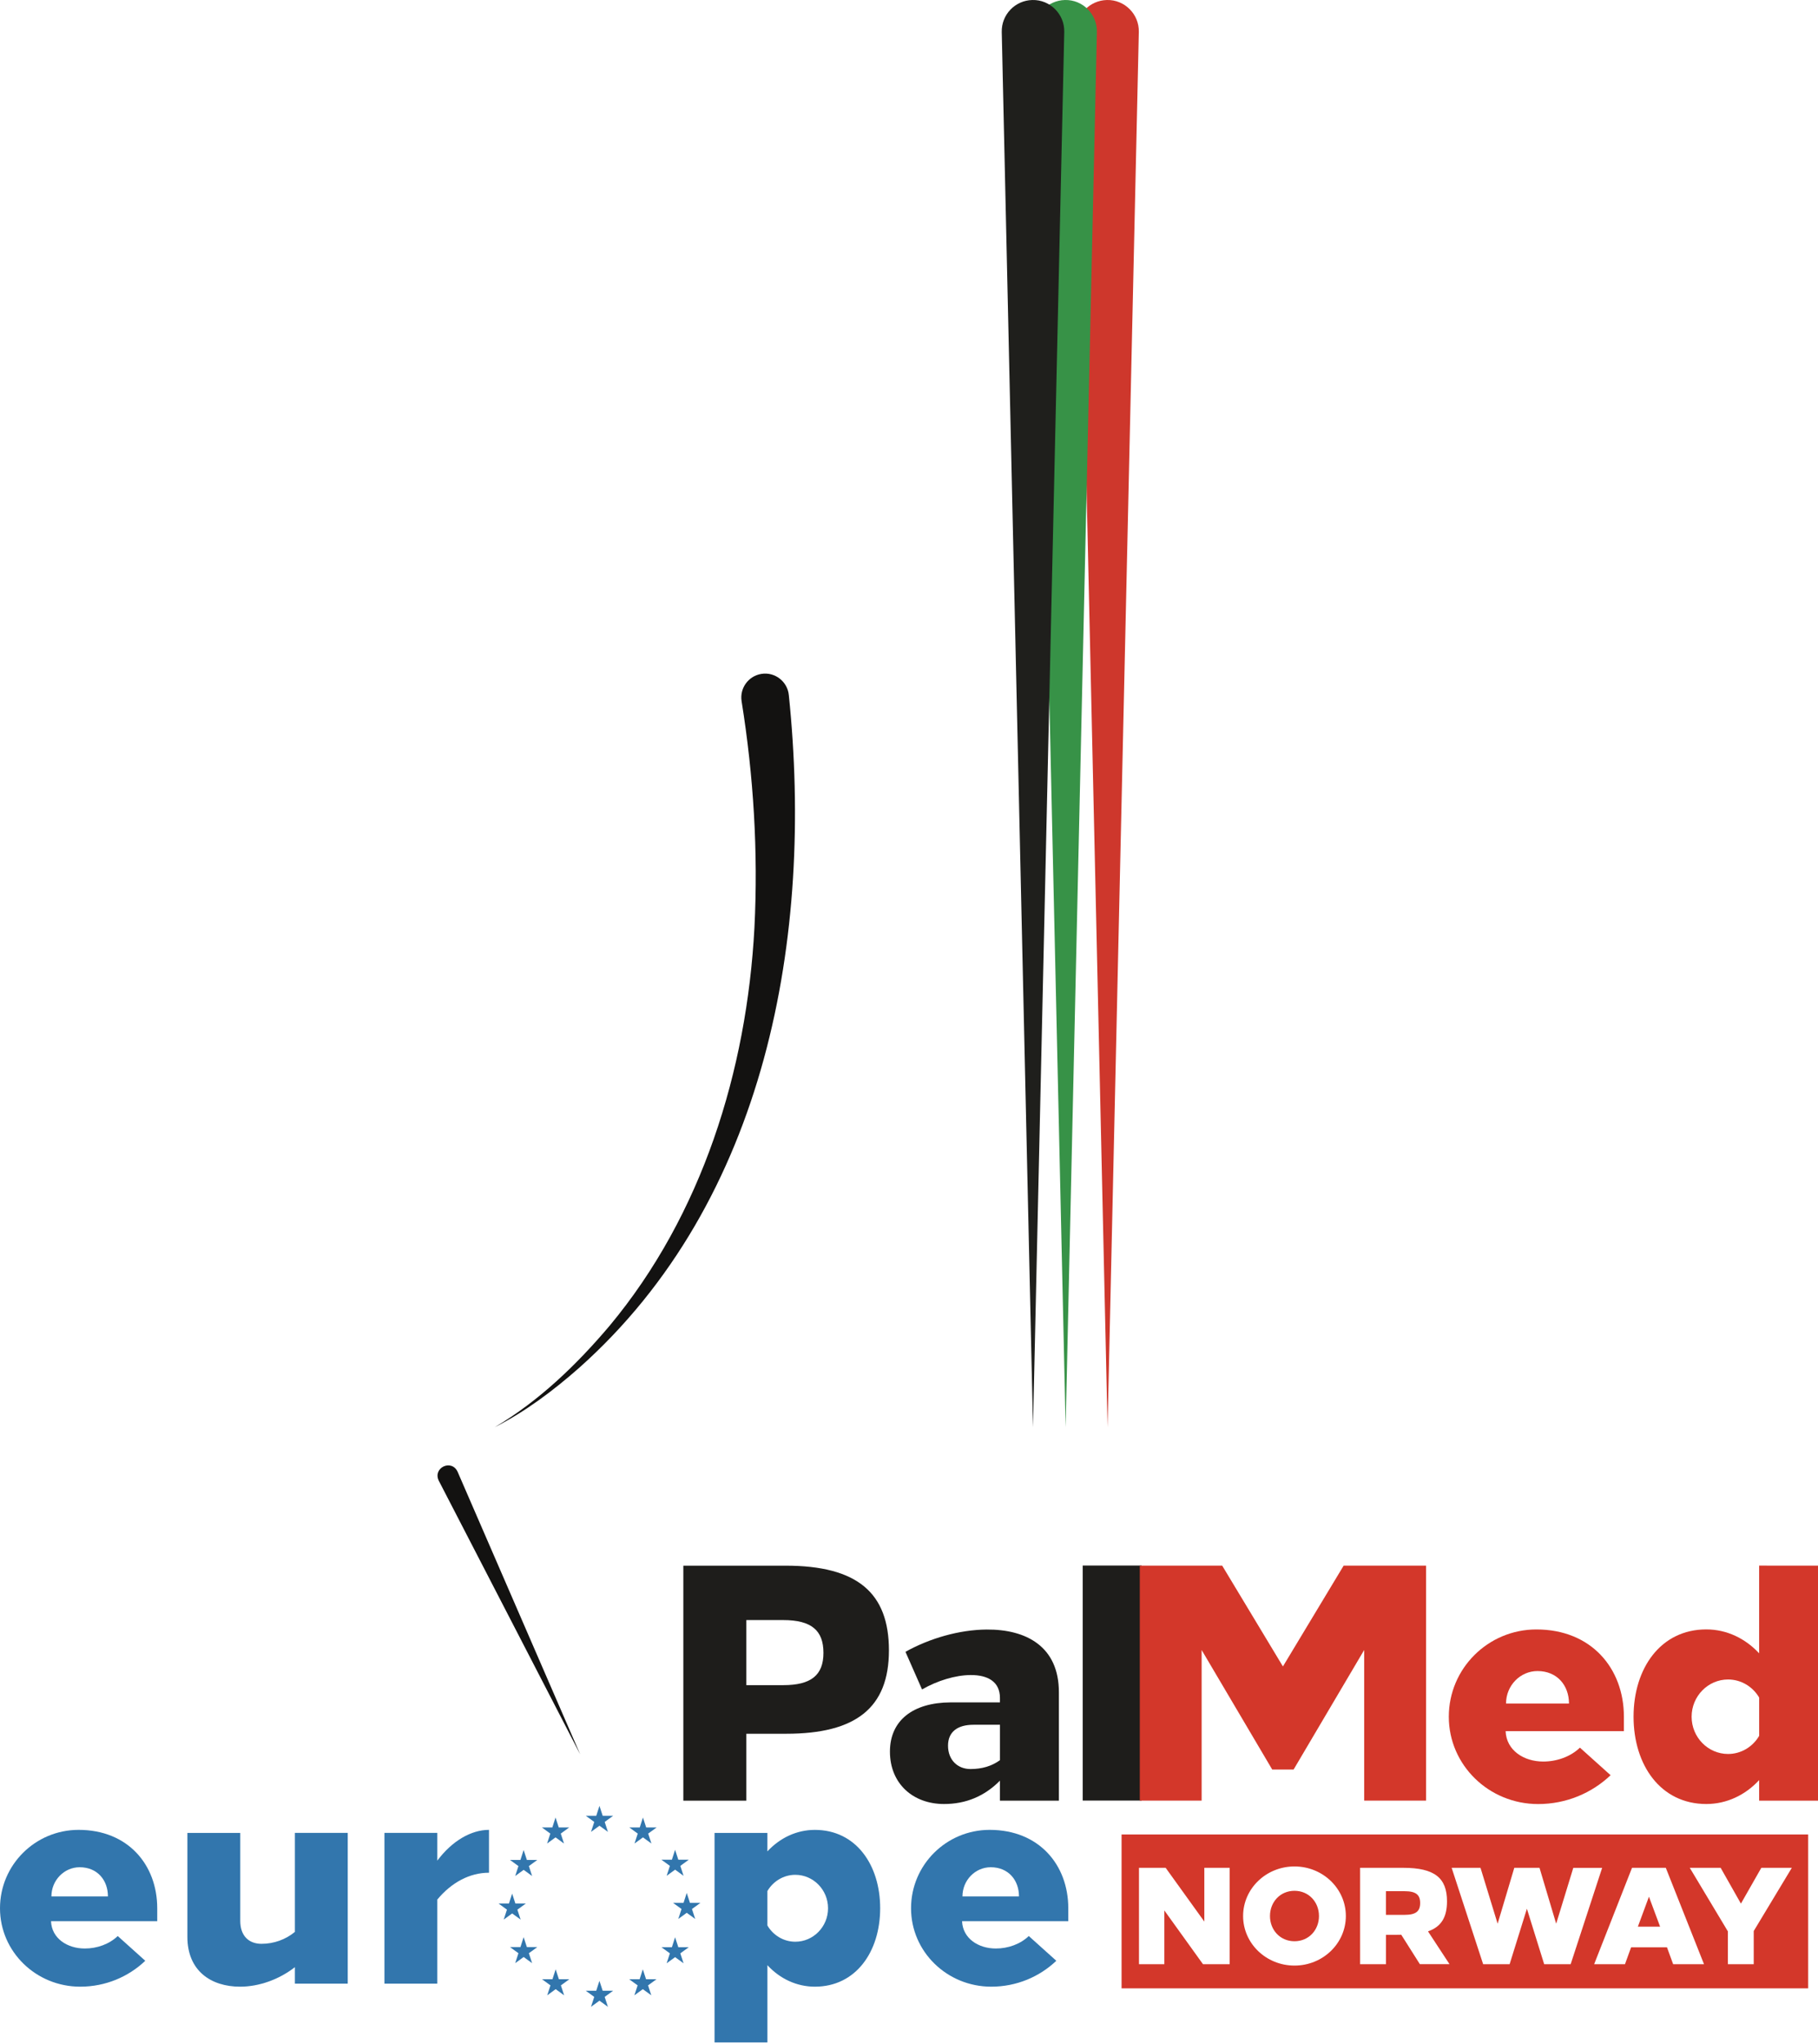 <?xml version="1.0" encoding="UTF-8"?> <svg xmlns="http://www.w3.org/2000/svg" width="826" height="928" viewBox="0 0 826 928" fill="none"><path d="M207.89 668.215L263.6 796.575L199.33 672.275C196.57 666.445 205.1 662.365 207.89 668.215Z" fill="#131211"></path><path d="M358.4 315.625C369.7 424.885 348.55 545.115 263.08 621.125C251.36 631.445 238.73 640.935 224.8 648.015C244.88 636.155 261.92 619.745 276.91 602.045C318.98 551.585 339.29 486.185 342.77 421.265C344.51 386.915 342.39 352.345 336.94 318.375C336.01 312.465 340.04 306.925 345.94 305.985C352.05 304.985 357.81 309.445 358.4 315.625Z" fill="#131211"></path><path d="M517.419 14.525L503.219 648.015L489.019 14.525C488.839 6.685 495.059 0.175 502.909 0.005C510.969 -0.205 517.619 6.455 517.419 14.525Z" fill="#CE372C"></path><path d="M498.37 14.525L484.17 648.015L469.96 14.525C469.78 6.685 476 0.175 483.85 0.005C491.91 -0.205 498.56 6.455 498.37 14.525Z" fill="#379247"></path><path d="M483.54 14.525L469.34 648.015L455.14 14.525C454.96 6.685 461.18 0.175 469.03 0.005C477.09 -0.205 483.74 6.455 483.54 14.525Z" fill="#1F1F1C"></path><path d="M71.44 866.465V872.335H23.18C23.49 880.145 30.54 884.725 38.51 884.735C44.05 884.745 49.66 882.775 53.49 879.065L66 890.305C58.37 897.585 47.93 902.065 36.44 902.065C16.37 902.065 0 886.185 0 866.465C0 846.745 16.04 830.865 35.72 830.865C58.14 830.865 71.44 846.745 71.44 866.465ZM23.36 861.085H49.04C49.04 853.715 44.24 847.835 36.2 847.835C29.16 847.835 23.36 853.745 23.36 861.085Z" fill="#3276AD"></path><path d="M109.16 872.185C109.16 878.985 113.04 882.605 118.82 882.605C124.41 882.605 129.76 880.675 133.98 877.195V832.235H158V900.695H133.98V893.205C126.66 898.915 117.54 902.065 109.09 902.065C95.85 902.065 85.14 894.875 85.14 879.455V832.245H109.16V872.185Z" fill="#3276AD"></path><path d="M222.17 850.325C213.46 850.325 205.19 854.685 198.69 862.505V900.685H174.67V832.225H198.69V844.835C205.44 835.815 214.1 830.865 222.17 830.865V850.325Z" fill="#3276AD"></path><path d="M399.9 866.465C399.9 886.175 388.88 902.065 370.23 902.065C361.88 902.065 354.26 898.385 348.67 892.305V927.395H324.65V832.245H348.66V840.635C354.3 834.565 361.87 830.875 370.22 830.875C388.88 830.865 399.9 846.745 399.9 866.465ZM348.66 858.655V874.265C351.24 878.695 355.98 881.655 361.35 881.655C369.51 881.655 376.22 874.865 376.22 866.465C376.22 858.065 369.51 851.275 361.35 851.275C355.99 851.275 351.25 854.235 348.66 858.655Z" fill="#3276AD"></path><path d="M485.37 866.465V872.335H437.11C437.42 880.145 444.47 884.725 452.43 884.735C457.97 884.745 463.58 882.775 467.42 879.065L479.93 890.305C472.29 897.585 461.86 902.065 450.37 902.065C430.29 902.065 413.93 886.185 413.93 866.465C413.93 846.745 429.97 830.865 449.65 830.865C472.07 830.865 485.37 846.745 485.37 866.465ZM437.29 861.085H462.97C462.97 853.715 458.17 847.835 450.13 847.835C443.09 847.835 437.29 853.745 437.29 861.085Z" fill="#3276AD"></path><path d="M272.36 819.965L273.83 824.475H278.58L274.74 827.265L276.21 831.775L272.37 828.985L268.53 831.775L270 827.265L266.16 824.475H270.91L272.36 819.965ZM290.67 829.765H285.92L289.76 832.555L288.29 837.065L292.13 834.275L295.97 837.065L294.5 832.555L298.34 829.765H293.59L292.12 825.255L290.67 829.765ZM305.27 844.425H300.52L304.36 847.215L302.89 851.725L306.73 848.935L310.57 851.725L309.1 847.215L312.94 844.425H308.19L306.72 839.915L305.27 844.425ZM310.56 864.015H305.81L309.65 866.805L308.18 871.315L312.02 868.525L315.86 871.315L314.39 866.805L318.23 864.015H313.48L312.01 859.505L310.56 864.015ZM305.27 884.145H300.52L304.36 886.935L302.89 891.445L306.73 888.655L310.57 891.445L309.1 886.935L312.94 884.145H308.19L306.72 879.635L305.27 884.145ZM290.61 898.685H285.86L289.7 901.475L288.23 905.985L292.07 903.195L295.91 905.985L294.44 901.475L298.28 898.685H293.53L292.06 894.175L290.61 898.685ZM270.9 903.915H266.15L269.99 906.705L268.52 911.215L272.36 908.425L276.2 911.215L274.73 906.705L278.57 903.915H273.82L272.35 899.405L270.9 903.915ZM251.01 898.685H246.26L250.1 901.475L248.63 905.985L252.47 903.195L256.31 905.985L254.84 901.475L258.68 898.685H253.93L252.46 894.175L251.01 898.685ZM236.46 884.085H231.71L235.55 886.875L234.08 891.385L237.92 888.595L241.76 891.385L240.29 886.875L244.13 884.085H239.38L237.91 879.575L236.46 884.085ZM231.24 864.295H226.49L230.33 867.085L228.86 871.605L232.7 868.815L236.54 871.605L235.07 867.095L238.91 864.305H234.16L232.69 859.795L231.24 864.295ZM236.46 844.515H231.71L235.55 847.305L234.08 851.815L237.92 849.025L241.76 851.815L240.29 847.305L244.13 844.515H239.38L237.91 840.005L236.46 844.515ZM250.95 829.765H246.2L250.04 832.555L248.57 837.065L252.41 834.275L256.25 837.065L254.78 832.555L258.62 829.765H253.87L252.4 825.255L250.95 829.765Z" fill="#3276AD"></path><path d="M599.27 869.985C599.27 876.315 594.67 881.435 588.14 881.435C581.61 881.435 577.01 876.305 577.01 869.985C577.01 863.665 581.61 858.535 588.14 858.535C594.67 858.535 599.27 863.655 599.27 869.985ZM638.14 858.715H629.69V869.455H638.14C643.29 869.455 645.24 867.875 645.24 864.085C645.24 860.295 643.29 858.715 638.14 858.715ZM744.16 874.815H754.26L749.19 861.215L744.16 874.815ZM821.53 832.955V902.835H509.58V832.955H821.53ZM558.7 848.095H547.18V872.505L529.61 848.095H517.49V891.855H529.01V867.445L546.57 891.855H558.7V848.095ZM611.48 869.985C611.48 857.555 601.03 847.475 588.14 847.475C575.25 847.475 564.8 857.555 564.8 869.985C564.8 882.415 575.25 892.485 588.14 892.485C601.04 892.485 611.48 882.415 611.48 869.985ZM658.59 891.865L648.81 876.955C654.86 874.865 657.44 870.475 657.44 863.315C657.44 852.655 651.76 848.095 637.55 848.095H617.96V891.855H629.7V878.525H634.69C635.51 878.515 636.06 878.505 636.66 878.495L645.11 891.845H658.59V891.865ZM713.62 891.865L727.93 848.105H714.82L707.04 873.475L699.47 848.095H688.01L680.44 873.475L672.66 848.095H659.55L673.86 891.855H685.89L693.74 866.675L701.59 891.855H713.62V891.865ZM774.21 891.865L756.85 848.095H741.5L724.29 891.865H738.3L741.08 884.205H757.39L760.19 891.865H774.21ZM814.11 848.095H800.25L790.98 864.355L781.77 848.095H767.74L785.06 876.965V891.865H796.8V876.795L814.11 848.095Z" fill="#D3372A"></path><path d="M356.95 710.905C389.57 710.905 403.88 723.265 403.88 749.375C403.88 775.485 388.8 787.225 357.26 787.225H339.1V817.605H310.47V710.905H356.95ZM339.1 735.605V765.155H355.94C368.42 765.155 374.13 760.675 374.13 750.505C374.13 740.315 368.7 735.605 355.81 735.605H339.1Z" fill="#1E1D1B"></path><path d="M481.1 768.355V817.605H454.32V808.525C447.29 815.625 438.82 819.125 428.92 819.125C414.71 819.125 404.34 809.775 404.34 795.345C404.34 781.045 414.96 773.065 431.86 772.985H454.32V770.935C454.32 763.575 448.76 760.515 441 760.565C434.06 760.615 425.93 763.085 418.92 767.105L411.39 750.015C422.44 743.865 435.87 740.005 448.27 739.905C466.34 739.765 481.1 747.665 481.1 768.355ZM430.73 792.635C430.73 799.075 435.02 803.245 440.96 803.245C446.15 803.245 450.57 801.935 454.33 799.225V783.145H442.28C435.07 783.145 430.73 786.335 430.73 792.635Z" fill="#1E1D1B"></path><path d="M518.67 817.565H491.92V710.845H518.67V817.565Z" fill="#1E1D1B"></path><path d="M647.919 817.595H619.809V749.195L587.739 803.475H578.029L545.959 749.195V817.595H517.859V710.895H555.299L582.889 756.665L610.479 710.895H647.919V817.595Z" fill="#D3372A"></path><path d="M737.81 779.495V786.035H684.07C684.41 794.725 692.27 799.835 701.14 799.845C707.3 799.855 713.56 797.655 717.83 793.535L731.76 806.045C723.26 814.155 711.63 819.145 698.84 819.145C676.48 819.145 658.26 801.465 658.26 779.505C658.26 757.555 676.12 739.865 698.04 739.865C722.99 739.855 737.81 757.535 737.81 779.495ZM684.26 773.505H712.86C712.86 765.295 707.51 758.755 698.56 758.755C690.72 758.745 684.26 765.325 684.26 773.505Z" fill="#D3372A"></path><path d="M826.009 710.895V817.605H799.259V808.265C793.039 815.025 784.549 819.125 775.249 819.125C754.479 819.125 742.199 801.445 742.199 779.485C742.199 757.535 754.469 739.845 775.249 739.845C784.549 739.845 792.979 743.955 799.259 750.705V710.875L826.009 710.895ZM768.579 779.495C768.579 788.845 776.049 796.405 785.139 796.405C791.119 796.405 796.399 793.105 799.269 788.175V770.795C796.389 765.875 791.119 762.585 785.139 762.585C776.049 762.585 768.579 770.145 768.579 779.495Z" fill="#D3372A"></path></svg> 
